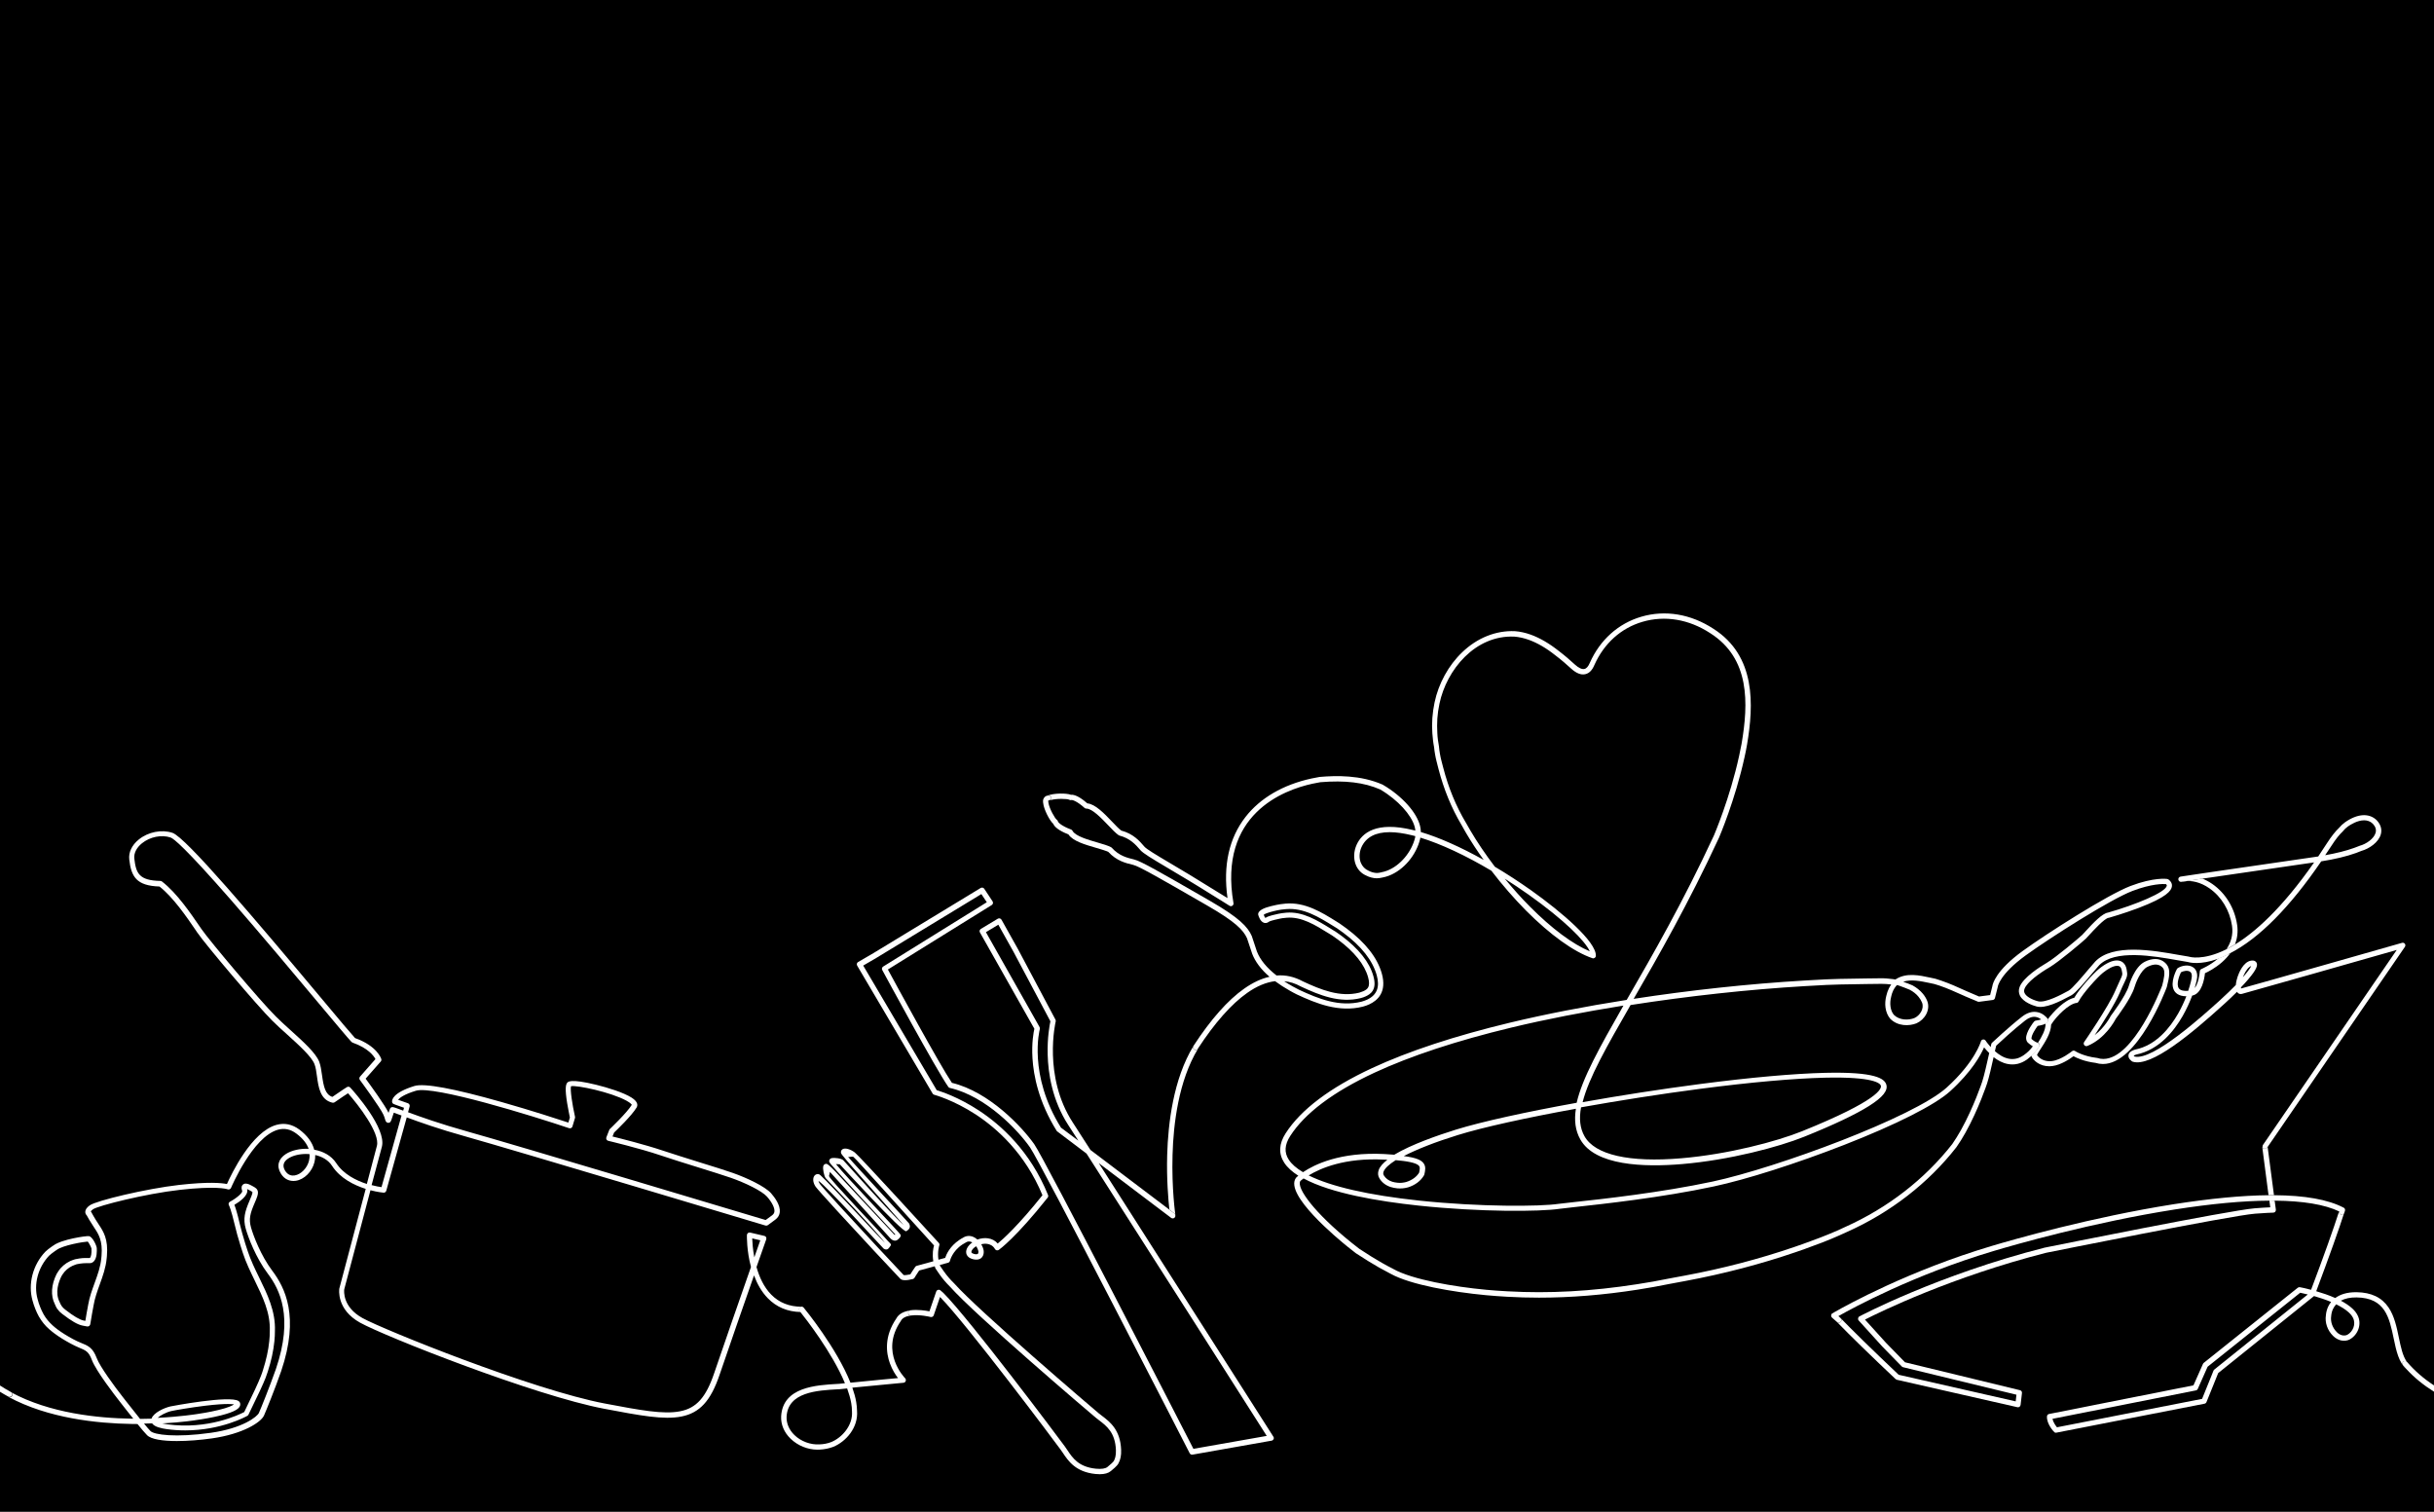 <?xml version="1.0" encoding="UTF-8" standalone="no"?><svg xmlns="http://www.w3.org/2000/svg" xmlns:xlink="http://www.w3.org/1999/xlink" fill="#000000" height="2000" viewBox="0 0 3220 2000" width="3220"><g><path d="M0 0H3220V2000H0z" fill="#000000"/></g><g><g fill="#ffffff"><path d="M2696.9,1385.3c-0.1,0.1-0.2,0.2-0.4,0.3C2696.6,1385.5,2696.7,1385.4,2696.9,1385.3z"/><path d="M2697.4,1384.8c-0.1,0.1-0.3,0.3-0.4,0.4C2697.1,1385.1,2697.3,1384.9,2697.4,1384.8z"/><path d="M2696.4,1385.6c-0.3,0.2-0.7,0.3-1.1,0.4C2695.7,1385.9,2696.1,1385.8,2696.4,1385.6z"/><path d="M2709.1,1350.8c-0.2,0.7-0.6,1.8-2.9,3c0,0.2-0.1,0.4-0.1,0.6c0.2,8-5.1,17.3-9.9,24.9c1.2,0.6,2,1.9,1.9,3.2 c0,0.7-0.3,1.4-0.7,1.9l-0.1,0.1c-2.6,4.3-6.1,8.4-10,12c0.1,0.6,0.3,1.2,0.6,1.8c2.5,4.6,10.2,12.3,23.2,12.3 c1.3,0,2.7-0.1,4-0.3c11.4-1.4,23.4-9.6,28-13c4.2,2.3,14.3,7,29.1,8.8c3.2,1,6.5,1.5,9.8,1.5c45.9,0,83-97.6,84.5-101.7 c0-0.1,0.1-0.2,0.1-0.4c3.2-12.5,5.2-22.7-0.1-29.4c-3.8-4.8-9.1-7.4-15.3-7.4c-4.3,0-9,1.2-13.9,3.7c-13.7,6.8-20.7,30.8-21,31.8 c-4.1,13.5-23.4,39.1-23.6,39.3c-0.1,0.2-0.3,0.4-0.4,0.6c-0.1,0.2-7.3,14.7-21.2,25.4c10.3-15.5,26.9-41.3,33.2-56.2 c2.6-6.2,4.6-10.5,6.1-13.5c3.9-8.2,4.5-9.7,2.9-17.7c-1.4-7.3-6.1-11.5-12.9-11.5c-6.4,0-14.4,3.8-23.3,10.9 c-7.4,6-25.8,25.8-33,38.5c-12.5,2.7-27.6,18.3-35.2,28.7C2709.4,1349.5,2709.3,1350.2,2709.1,1350.8z M2747.1,1326.8 c1.2-0.1,2.2-0.8,2.7-1.9c5.9-11.3,24.9-32,32.1-37.9c7.3-5.9,14.2-9.3,18.9-9.3c2.3,0,5,0.7,6.1,5.9c1.2,5.9,1.2,5.9-2.4,13.4 c-1.5,3.1-3.5,7.5-6.2,13.8c-9,21.1-40.8,67.3-41.1,67.7c-0.9,1.3-0.8,3,0.2,4.2s2.6,1.6,4.1,1c23.5-9.7,35.9-32.8,37.5-35.9 c2.2-3,20.3-27.2,24.6-41.3c1.7-6.1,8.3-23,17.4-27.5c9-4.5,16.1-3.9,20.6,1.8c3.5,4.5,0.8,15.2-1.2,23.1 c-1.8,4.6-37.6,97-77.9,97c-2.7,0-5.3-0.4-7.9-1.3c-0.2-0.1-0.4-0.1-0.7-0.1c-18-2.1-28.5-8.9-28.6-9c-1.3-0.9-3-0.8-4.2,0.2 c-0.1,0.1-14.2,11.5-26.4,13c-1.1,0.1-2.2,0.2-3.2,0.2c-9.4,0-14.9-5.4-16.7-8.1c0.5-1.6,3-5.5,5.1-8.6 c5.6-8.7,13.3-20.4,13.6-31.7C2720.3,1344.4,2737,1327.9,2747.1,1326.8z"/><path d="M2992.8,1516.1c0-0.1,0-0.2,0-0.3C2992.8,1515.9,2992.8,1516,2992.8,1516.1z"/><path d="M2992.9,1515.5c0-0.1,0.1-0.2,0.1-0.3C2993,1515.2,2992.9,1515.4,2992.9,1515.5z"/><path d="M2424,1737.4c0.1-0.1-1.7,2.8-1.7,2.7C2422.5,1739,2423.1,1738,2424,1737.4z"/><path d="M2993.1,1514.8c0.1-0.1,0.1-0.2,0.2-0.3C2993.2,1514.6,2993.2,1514.7,2993.1,1514.8z"/><path d="M3002.2,1588.2l1.2,9c-4.9,0.2-13.6,0.7-20.7,1.3c-33.9,2.8-267.2,49.9-277.1,51.9c-0.1,0-0.1,0-0.2,0 c-141,35.8-244.5,90.5-245.5,91.1c-1,0.5-1.6,1.4-1.8,2.5c-0.2,1.1,0.1,2.2,0.9,3l31,34.2c0,0,0.1,0.1,0.1,0.1l25.8,26.4 c0.5,0.5,1,0.8,1.7,1l150,36.4l-1,8.8l-154.8-35.2c-35.2-33.3-61.9-59.4-79.5-77.7c-0.1,0.1-0.2,0.1-0.3,0.2l2.9,2.6 c1.5,1.3,1.6,3.5,0.3,4.9c-0.7,0.8-1.7,1.2-2.6,1.2c-0.8,0-1.6-0.3-2.3-0.9l-0.1-0.1c17.8,18.3,43.8,43.7,77.5,75.5 c0.5,0.4,1,0.7,1.6,0.9l159.5,36.3c0.3,0.1,0.5,0.1,0.8,0.1c0.7,0,1.4-0.2,2-0.6c0.8-0.6,1.3-1.5,1.5-2.5l1.8-15.7 c0.2-1.8-0.9-3.4-2.7-3.8l-152-36.9l-25.1-25.7l-27.9-30.8c20.2-10.3,115.2-56.7,239.8-88.4c5.6-1.1,242.9-49,276.2-51.7 c10.4-0.9,24.1-1.4,24.3-1.4c1,0,1.9-0.5,2.5-1.2c0.6-0.8,0.9-1.7,0.8-2.7l-1.6-11.9C3006.9,1588.2,3004.5,1588.2,3002.2,1588.2z"/><path d="M3008.3,1581.1l-8.4-63.9l-0.8,1.1c-0.7,1-1.8,1.5-2.9,1.5c-0.7,0-1.4-0.2-2-0.6c-0.9-0.6-1.4-1.6-1.5-2.7 c0,0.1,0,0.1,0,0.2l8.4,64.4C3003.6,1581.1,3006,1581.1,3008.3,1581.1z"/><path d="M2959.6,1223.8c-3.2-22.3-15.2-42.1-32.9-54.4c-4.2-2.9-8.7-5.3-13.1-7.1c-10,1.5-18.9,2.8-26.6,4 c0.5,0.1,1,0.1,1.5,0c10.4-2.3,22.9,0.9,34.3,8.8c16.1,11.2,27,29.3,30,49.6c1.8,12.3-1.7,22.6-7.3,30.9c3.5-1.8,7.3-3.8,11.3-6.3 C2959.8,1241.3,2960.9,1232.7,2959.6,1223.8z"/><path d="M2994.3,1519.2c0.6,0.4,1.3,0.6,2,0.6c1.1,0,2.2-0.5,2.9-1.5l0.8-1.1l181.5-264.6c0.8-1.2,0.8-2.8,0-4 c-0.9-1.2-2.4-1.7-3.8-1.3c-2,0.6-196.3,56-212.9,60.4c-0.1-0.4-0.1-0.9-0.2-1.5c3.4-3.6,6.5-6.9,9.2-10.1 c12.6-14.6,12.9-19.4,11.5-22.4c-0.7-1.4-2.6-3.7-7.6-2.8c-10.3,1.9-16,16.7-17.5,21.2c-0.7,2-2,6.5-2.4,11 c-5.7,5.9-12.7,12.6-20.9,20.1c-22.1,20-88.9,80.5-113.1,74.5c-0.4-0.3-0.9-0.8-1.1-1.1c0.4-0.3,1.3-0.9,3.3-1.5 c30.2-6.1,50.1-31.1,61.5-51c5.3-9.3,9.5-18.7,12.6-27c13-2.4,16.2-22.5,16.9-29.6c4-1.8,13.5-6.6,22.6-14.6 c4.3-3.8,7.9-7.8,10.9-11.9c-1.1,0.5-2.1,1.1-3.2,1.6c-4.6,2.2-8.9,4-12.9,5.4c-10.6,9.2-21.8,13.8-22,13.9 c-1.3,0.5-2.1,1.7-2.2,3c-0.3,4.8-2.1,16.6-6.8,22.3c2-6.7,3.1-12,3.3-14.7c0.5-8.2-3.6-11.9-6.1-13.3c-5.9-3.4-14.3-1.8-19.5,1.5 c-0.1,0.1-0.3,0.2-0.4,0.3c-0.3,0.2-0.7,0.7-1,1.3l0,0c0,0.1-0.1,0.2-0.1,0.3c-1.7,2.9-3.5,8.6-3.6,8.7 c-2.2,7.1-2.4,13.1-0.5,17.6c1.8,4.4,6.2,9,16.9,9.1c-2.8,7.1-6.4,15-10.9,22.9c-10.7,18.7-29.2,42.1-56.9,47.6 c-0.1,0-0.2,0-0.3,0.1c-1.9,0.6-7.8,2.4-8.5,7.3c-0.6,4.6,4,7.7,4.9,8.3c0.3,0.2,0.6,0.3,0.9,0.4c24.3,7.3,77.1-36.7,120.3-75.9 c6.2-5.6,12.1-11.2,17.5-16.6c0.2,0.4,0.5,0.8,0.8,1.1c1.5,1.6,3.6,2.2,5.8,1.6c8-2,164-46.5,204.7-58.1l-176.8,257.7 c0,0.1-0.1,0.1-0.1,0.2c-0.1,0.1-0.1,0.2-0.2,0.3c0,0.1-0.1,0.2-0.1,0.3c0,0.1-0.1,0.2-0.1,0.3c0,0.1,0,0.2-0.1,0.3 c0,0.1,0,0.2,0,0.3c0,0.1,0,0.2,0,0.4C2992.9,1517.5,2993.4,1518.5,2994.3,1519.2z M2968.3,1290.1c2.9-6.5,6.6-11.1,9.9-12.1 c-1.3,2.8-4.9,7.9-11,14.8C2967.6,1292,2967.9,1291.1,2968.3,1290.1z M2882.4,1307.4c-3.8-5.4,0.9-17.1,2.8-21.1 c3.4-1.9,8.6-2.8,11.7-1c0.7,0.4,3,1.7,2.7,6.8c-0.2,2.8-1.7,9.7-4.8,18.7C2889.8,1311.2,2884.6,1310.6,2882.4,1307.4z"/><path d="M1387.2,1062.6c0.1-0.7,0.1-1.4-0.2-2c0,0.2,0,0.4,0,0.6C1387,1061.6,1387.1,1062.1,1387.2,1062.6z"/><path d="M1380.7,1056.5c0.1-0.2,0.1-0.3,0.2-0.4c-1.3,1.8-1.6,3.9-0.9,6c0-0.2,0-0.4,0-0.5 C1379.9,1059.6,1380.1,1057.9,1380.7,1056.5z"/><path d="M1387.1,1059.4C1387.1,1059.4,1387.1,1059.4,1387.1,1059.4c0,0.1-0.1,0.2-0.1,0.4c0.2-0.1,0.4-0.2,0.7-0.4 c-0.2,0-0.3,0-0.5,0C1387.2,1059.4,1387.1,1059.4,1387.1,1059.4z"/><path d="M2950.2,1261.1c38.5-19.8,79-60.7,120.6-121.6c17.9-2.8,33.4-6.5,46.2-11.1c2.4-0.9,4.7-1.8,6.9-2.7 c10.5-2.9,22.7-11.3,25.7-21.8c1.3-4.6,1.4-11.5-5.3-18.7c0,0-0.1-0.1-0.1-0.1c-10-9.8-25.6-8.8-42,2.8c-3,2.2-5.6,4.6-7.7,7.2 c-2.5,2.3-5,5.2-7.6,8.4c-2.7,3.4-5.6,7.5-8.5,12c-3.9,6.1-7.8,12-11.6,17.6c-0.1,0-0.2,0-0.3,0c-33.1,4.9-63.4,9.2-90,13.1 c-39.3,5.7-70.3,10.2-91.8,13.5c-1.9,0.3-3.2,2.1-2.9,4c0.3,1.9,2.1,3.2,4,2.9c0.4-0.1,0.9-0.1,1.3-0.2c7.7-1.2,16.6-2.5,26.6-4 c17.8-2.6,39.2-5.7,63.8-9.3c25-3.6,53.1-7.7,83.9-12.2c-43,61.7-78.9,92.9-104.7,108.6c-4,2.4-7.8,4.5-11.3,6.3 c-0.1,0.1-0.2,0.1-0.4,0.2c-31,15.4-48.8,9.7-48.9,9.7c-0.2-0.1-0.4-0.1-0.7-0.2c-3.7-0.5-8.3-1.3-13.6-2.3 c-32.5-5.8-86.8-15.4-110,8.9c-1.8,1.9-5,5.7-9,10.4c-8,9.5-21.5,25.5-25.9,27.9l-1.3,0.7c-7.3,4-29.6,16.2-39.5,13.5 c-8.7-2.3-15.5-6.4-17.6-10.6c-1-1.9-1-3.8-0.2-5.9c3.3-8.7,19.3-20.4,33.2-28.5c12.3-7.2,44.1-34.1,47.9-37.8 c0.9-0.9,2.3-2.4,4.3-4.6c5.1-5.6,20.5-22.5,25.9-23c0.2,0,0.4-0.1,0.6-0.1c0.2-0.1,19.8-5.6,39.4-13.1 c37.1-14.1,42.6-22.7,43.6-27.9c0.5-2.6,0-6.3-4.6-9.7c-0.5-0.3-1-0.5-1.5-0.6c-0.7-0.1-17.6-2.5-48.6,9.3 c-30.8,11.8-111.1,63.1-142.8,86.1c-35.4,25.7-39.5,43.4-39.9,46.2l-3,12l-14.7,1.9c-1.2-0.5-3.6-1.6-7-3 c-2.9-1.3-5.9-2.6-9.1-3.9l-1.6-0.7c-10.5-4.8-21.4-9.7-32.6-13.5c-2.5-0.8-4.9-1.6-7.1-2.3c-0.1,0-0.2-0.1-0.3-0.1 c-2.1-0.4-4.3-0.9-6.5-1.4c-14.7-3.2-31.5-6.8-45.3,1.7c-0.1,0.1-0.2,0.1-0.3,0.2c-0.2,0.2-0.5,0.4-0.7,0.5 c-1.1-0.2-2.2-0.4-3.4-0.5c-2.8-0.4-5.7-0.7-8.6-0.9c-3-0.2-6.1-0.3-9.3-0.2c-5.6,0.1-11.2,0.2-16.8,0.2 c-23.7,0.3-48.3,0.6-72.1,2.2c-3.6,0.2-7.2,0.4-10.8,0.6c-73.1,4.3-151.1,12.8-225.4,24.2c32.4-56.1,72.3-125.6,112.9-213.2 c0.2-0.5,21.4-49.6,33.9-107c1.2-5.4,2.3-10.8,3.2-16.1c8.9-52.5,11.9-117.4-44.5-153.3c-30-19.6-63.9-25.2-95.5-15.9 c-30.3,8.9-54.5,30.6-68,61c-2,4.8-4.4,7.5-7.2,8.1c-3.2,0.7-7.5-1.3-12.5-5.8c-5.9-5.4-13-11.7-21.2-17.9 c-12.6-10-25.1-17.3-37.2-21.7c-7-2.5-14.1-4.1-20.9-4.6c0,0-0.1,0-0.1,0c-24.9-1.1-49.7,8.7-69.6,27.8 c-18.2,17.3-31.5,41.6-36.7,66.6c-1.4,6.7-2.4,13.6-2.9,20.5c-0.5,6.7-0.5,13.5,0,20.3c0.2,3,0.5,6.2,0.9,9.4 c0.3,2.8,0.8,5.7,1.4,9c0.3,3,0.7,6.2,1.3,9.4c0.5,3,1.2,6.2,2,9.4c0.8,3.2,1.6,6.5,2.5,9.8c7,26.9,17.2,51.9,30.5,74.2 c1.9,3.4,3.8,6.8,5.7,10.1c7,11.9,14.9,24,23.6,36.1c-30.1-16.8-58.9-29.7-83.2-36.9c0-0.4,0-0.9,0-1.3 c-0.5-16.6-16.4-38.2-40.6-55.1c-3.2-2.2-6.4-4.3-9.6-6.1c-0.1-0.1-0.2-0.1-0.3-0.2c-29.4-12.9-61.4-12-82.9-10.2 c-0.1,0-0.2,0-0.3,0c-3.7,0.6-7.4,1.3-10.9,2.1c-37.6,8.2-67.8,25.8-87.3,50.9c-21.8,28-29.8,64.1-23.8,107.3 c-1.6-1-2.9-1.8-4.4-2.7c-2.4-1.5-5.5-3.3-11.7-7.2c-24.6-15.4-44.9-27.5-59.8-36.3c-18.8-11.1-31.1-18.5-34.1-21.9l-0.4-0.5 c-6-7-14.3-16.5-30.1-20.7c-3.2-2.3-7.6-7-12.3-11.9c-10.4-10.9-22.1-23.1-32.6-24.1c-5.7-5-15.1-12.1-21.8-11.4 c-6.2-2.3-22.7-2.2-30.7,1.1c0.2,0,0.4-0.1,0.7-0.1c0.3,0,0.5,0,0.8,0c1.9,0.1,3.5,1.7,3.4,3.6c0,1.1-0.5,2-1.3,2.6 c7.6-2.5,22.4-1.9,24.7-0.7c0.9,0.6,2,0.8,3,0.5c1.4-0.4,7.7,1.6,17.5,10.4c0.6,0.6,1.5,0.9,2.3,0.9c0,0,0.1,0,0.1,0 c7.8,0,19.9,12.7,28.8,22c5.4,5.7,10.1,10.6,13.9,13.2c0.3,0.2,0.7,0.4,1.1,0.5c14.1,3.7,21.4,12,27.2,18.7l0.4,0.5 c3.7,4.3,15.1,11.1,35.8,23.4c14.8,8.8,35.1,20.8,59.6,36.2c6.2,3.9,9.3,5.8,11.8,7.3c3,1.8,5,3,10.7,6.7c1.2,0.8,2.7,0.8,3.8,0 c1.2-0.8,1.8-2.1,1.5-3.5c-20.3-117.6,66.3-149.6,104.5-157.9c3.4-0.7,6.9-1.4,10.4-2c32.8-2.7,58,0.3,79.2,9.6 c2.9,1.7,5.9,3.6,8.9,5.7c21.6,15.1,36.6,34.5,37.6,48.7c-1-0.3-2-0.5-3-0.7c-48.9-12-67.7,4-74.7,19.5 c-3.8,8.4-4.3,18.1-1.2,26.1c2.6,6.7,7.4,11.8,13.9,14.6c4.4,2.3,9.2,3.5,13.8,3.6c0.1,0,0.1,0,0.2,0c2.4,0,4.7-0.4,7-0.9 c3-0.5,6-1.4,9-2.5c19.6-7.5,36.2-27.2,41.4-48.9c0-0.1,0-0.2,0-0.2c0.1-0.4,0.1-0.9,0.2-1.3c27.2,8.3,60,23.6,94,43.8 c14.2,18.6,29.9,36.6,45.8,52.7c32.1,32.2,63.2,54.6,87.8,63c1,0.4,2.2,0.2,3.1-0.4c0.9-0.6,1.5-1.6,1.5-2.7 c0.9-18.5-45.5-58.2-85.5-86.6c-16-11.3-32.1-21.8-48.1-31.3c-12.2-16.1-23.4-32.5-32.7-48.4c-1.9-3.3-3.8-6.6-5.7-10 c0,0,0-0.1-0.1-0.1c-12.9-21.7-23-46.1-29.8-72.5c-0.9-3.2-1.8-6.5-2.5-9.6c-0.8-3.1-1.4-6.1-1.9-9c-0.5-3.1-1-6.1-1.2-9 c0-0.1,0-0.2,0-0.3c-0.6-3.3-1-6.1-1.4-8.8c-0.4-3-0.7-6-0.8-8.9c-0.4-6.5-0.4-13,0-19.4c0.5-6.6,1.4-13.1,2.8-19.6 c9.3-44.8,47.2-91.1,99.1-88.8c6.2,0.5,12.6,1.9,19,4.2c11.4,4.1,23.3,11,35.3,20.6c8,6,15,12.2,20.8,17.5 c6.8,6.2,13.1,8.7,18.7,7.4c5.1-1.1,9.2-5.2,12.1-12.2c12.7-28.5,35.2-48.8,63.6-57.1c29.6-8.7,61.5-3.4,89.7,15.1 c52.7,33.5,50.5,92.7,41.4,146.2c-1,5.2-2,10.5-3.2,15.8c-12.3,56.7-33.3,105.2-33.4,105.6c-41.1,88.7-81.6,158.9-114.2,215.4 c-0.4,0.7-0.8,1.4-1.2,2.1c-54.7,8.6-107.3,18.8-154.4,30.1c-72.8,17.5-134.2,37.7-182.4,60.1c-55.7,25.9-94.2,54.9-114.4,86.3 c-8.9,13.9-9.6,26.9-1.9,38.8c4.1,6.4,10.6,12.1,18.7,17.3c-1.8,1.4-2.7,2.4-2.9,2.6c-0.1,0.1-0.3,0.3-0.4,0.5 c-15.2,21.9,54.9,79.9,69.1,91.3c3.4,2.7,6.9,5.5,10.4,8.2c0.1,0.1,0.1,0.1,0.2,0.1c12,7.8,21.3,13.6,30.3,18.7 c5.5,3.1,10.5,5.8,15.4,8.3c26.3,14.6,82.2,24.2,125.8,28.3c9.7,0.9,19.2,1.6,28.4,2.1c13.9,0.8,27.9,1.2,42.1,1.2 c42,0,85.1-3.5,130.6-10.6c6.9-1.1,14.1-2.3,21.4-3.6c6.4-1.3,13.2-2.6,20.9-4c4.8-0.9,9.6-1.8,14.5-2.7l6.5-1.2 c50.3-9.4,99.3-22.2,145.7-38.1c8-2.7,16-5.6,23.6-8.5c7.6-2.7,15.2-5.6,22.6-8.7c7.4-3.1,14.9-6.4,22-9.7 c57.2-25.6,107.1-64.3,144.2-111.7c0,0,0.1-0.1,0.1-0.1c4-5.7,8.1-12.2,12.1-19.4c17.5-31.4,28.5-64.8,28.6-65.2 c2.4-7.3,6-22.8,8.6-34.7c5.3,4.2,11.7,7.8,18.8,9.1c8.8,1.7,17.3-0.3,25.3-5.9c2-1.5,4-3.1,5.9-4.8c3.9-3.6,7.4-7.7,10-12 l0.1-0.1c0.4-0.5,0.6-1.2,0.7-1.9c0.1-1.4-0.8-2.6-1.9-3.2c-0.2-0.1-0.5-0.2-0.8-0.3c-0.8-0.2-3.8-1.2-7.8-4.8 c-0.2-0.2-0.2-0.6-0.2-0.8c-0.2-4.4,5.7-13.4,8.2-16.6c5.5-0.9,8.7-2,10.6-3c2.3-1.2,2.7-2.3,2.9-3c0.2-0.7,0.3-1.4,0.2-2 c-0.1-0.8-0.5-1.5-1-2.1c-0.9-1.1-5.9-7.2-14.2-8.3c-6.3-0.9-12.8,1.2-19.2,6.2c-17.4,13.5-39.4,34.3-39.7,34.5 c-0.5,0.5-0.9,1.1-1,1.8c0,0.1-0.3,1.5-0.8,3.9c-4.1-4.6-6.6-8.3-6.6-8.4c-0.7-1.2-2.1-1.8-3.5-1.6c-1.4,0.2-2.5,1.2-2.8,2.5 c-0.1,0.3-7.7,27.1-45.3,61.1c-43.2,39.1-224.6,106.1-309.5,124.3c-68.8,14.7-146.3,23.2-183.6,27.2c-9.8,1.1-16.9,1.8-20.2,2.3 c-24.5,3.7-104.3,4.2-184.5-4.3c-66.8-7.1-116.8-18.6-146.2-33.3c15.5-9.5,47.8-23.6,100-20.9c1.3,0.1,2.7,0.1,4.1,0.2 c-5.7,4.4-9.8,8.9-11.4,13.4c-1.5,4-1.2,7.9,1,11.4c3.2,5.2,8.2,9.1,14.6,11.2c2.8,0.9,5.9,1.5,9,1.8c2.3,0.2,4.7,0.2,7,0 c2.2-0.2,4.5-0.6,6.7-1.2c0,0,0.1,0,0.1,0c9.6-2.9,17.3-8.7,21.5-16.1c0.2-0.3,0.3-0.6,0.4-1l0.1-0.4c1.1-5,2.2-10.1-1.2-14.6 c-3-4-9.3-7.2-26.1-9.4c17.2-8.9,41.7-18.6,71.5-27.8c33.2-10.3,90.6-22.9,156.2-34.8c-2.4,15.4-0.8,28.7,5.8,40.5 c19.5,34.9,84,37,134.7,32.7c62.6-5.3,127.6-22.5,161.6-36.2c39-15.7,67.8-29.4,85.6-40.6c18.4-11.6,25.7-20.7,22.8-28.8 c-2.6-7.2-13.7-16.7-80.8-15.1c-41.4,1-98.7,6.1-165.5,14.8c-51.4,6.7-105.4,15.1-155.3,24c8-31.8,31.6-73.2,63.4-128.5 c75.8-11.8,155.6-20.6,230.3-25c3.7-0.2,7.3-0.4,10.9-0.6c23.6-1.6,48.1-1.9,71.7-2.2c5.6-0.1,11.2-0.1,16.8-0.2 c3,0,5.9,0,8.7,0.2c2.2,0.1,4.4,0.3,6.5,0.6c-1.2,1.6-2.2,3.3-3.1,5.1c-1.5,3-2.6,6.3-3.4,9.7c-1.4,5.3-1.8,10.8-1.1,15.9 c0.8,5.7,3,10.8,6.2,14.6c0.1,0.1,0.1,0.1,0.2,0.2c9.7,9.7,24.5,9.9,34.8,5.8c0,0,0.1,0,0.1-0.1c10.5-4.7,18.6-17.6,13.8-29.6 c-1.4-3.4-3.3-6.5-5.7-9.4c-1.8-2.2-4-4.3-6.4-6.2c-2.2-1.8-4.7-3.4-7.4-4.9c-0.1,0-0.2-0.1-0.3-0.1c-3.8-1.7-8-3.2-11.9-4.6 c10.6-3.6,23.3-0.8,34.8,1.6c2.2,0.5,4.4,0.9,6.5,1.4c2.1,0.6,4.4,1.3,6.7,2.1c10.9,3.7,21.6,8.6,31.9,13.2l1.6,0.7 c0,0,0.1,0,0.1,0.1c3.2,1.3,6.1,2.5,9,3.8c0,0,0.1,0,0.1,0c4.8,2,7.8,3.3,7.8,3.3c0.6,0.3,1.2,0.4,1.9,0.3l18.1-2.4 c1.4-0.2,2.6-1.2,2.9-2.6l3.6-14.4c0-0.2,0.1-0.3,0.1-0.5c0-0.2,2.3-16.4,37.1-41.6c32.2-23.3,112-74.1,141.2-85.2 c25.2-9.6,40.5-9.3,44.2-9c1.3,1.2,1.2,1.9,1.1,2.2c-1.6,8.8-41.5,25.2-77.8,35.5c-7.5,1.1-19,13-30.1,25.2 c-1.7,1.9-3.2,3.5-4,4.3c-4.5,4.3-35.5,30.3-46.6,36.8c-9.3,5.4-31.3,19.4-36.2,32.1c-1.5,3.9-1.3,8,0.5,11.6 c4.4,8.6,16.9,12.8,22,14.2c11.2,3,29.8-6,44.7-14.1l1.3-0.7c5.2-2.8,15.7-15,27.9-29.5c3.8-4.5,7.1-8.4,8.7-10.1 c20.7-21.6,72.7-12.3,103.8-6.8c5.2,0.9,9.8,1.7,13.5,2.3c2.5,0.8,16.6,4.3,40.1-4.2c4-1.4,8.3-3.2,12.9-5.4 C2948.1,1262.1,2949.1,1261.6,2950.2,1261.1z M3084.2,1119.1c2.8-4.4,5.5-8.2,8.1-11.5c2.4-3,4.8-5.7,7.1-7.8 c0.1-0.1,0.2-0.2,0.3-0.4c1.7-2.2,3.9-4.2,6.5-6.1c3.4-2.4,12.5-8.1,21.3-8.1c4.1,0,8.2,1.2,11.6,4.6c3.6,3.9,4.8,7.8,3.6,12 c-2.2,7.8-12.4,14.8-21,17.1c-0.2,0-0.3,0.1-0.5,0.2c-2.1,0.9-4.4,1.8-6.8,2.6c-10.8,3.9-23.7,7.1-38.4,9.7 C3078.8,1127.4,3081.5,1123.3,3084.2,1119.1z M1872.1,1108c-4.6,19.2-19.8,37.2-37,43.8c-2.6,1-5.2,1.7-7.8,2.2 c-0.1,0-0.2,0-0.3,0.1c-1.8,0.5-3.6,0.7-5.5,0.8c-3.6-0.1-7.3-1.1-10.8-2.9c-0.1,0-0.1-0.1-0.2-0.1c-4.8-2.1-8.3-5.8-10.3-10.7 c-2.4-6.2-2-14,1-20.6c6-13.1,18.5-19.7,37.3-19.7c8.5,0,18.3,1.4,29.4,4.1c1.5,0.4,2.9,0.7,4.4,1.1 C1872.3,1106.7,1872.2,1107.3,1872.1,1108z M2022,1183.4c47.4,33.6,74.9,61.3,81.2,75.1c-22.6-9.4-50.4-30.1-79.1-59 c-11.5-11.5-22.7-24.1-33.4-37.1C2001,1169,2011.5,1176,2022,1183.4z M2695.3,1386c0.4-0.1,0.8-0.2,1.1-0.4 C2696.1,1385.8,2695.7,1385.9,2695.3,1386z M2696.5,1385.5c0.1-0.1,0.3-0.2,0.4-0.3C2696.7,1385.4,2696.6,1385.5,2696.5,1385.5z M2697.4,1384.8c-0.1,0.1-0.3,0.3-0.4,0.4C2697.1,1385.1,2697.3,1384.9,2697.4,1384.8z M2640.8,1383.4 c4.1-3.8,23.1-21.5,38.3-33.3c4.8-3.8,9.5-5.4,13.8-4.8c3.2,0.4,5.7,2,7.4,3.4c-1.9,0.6-4.6,1.1-7.1,1.5c-0.7,0.1-1.4,0.5-2,1 c-1.1,1.1-11.1,14-10.8,22.4c0.1,3,1.4,4.9,2.5,5.9c2.4,2.2,4.6,3.7,6.4,4.7c-3.2,4.4-7.3,8.4-11.9,11.6c-6.3,4.5-13,6.1-19.9,4.8 c-7-1.3-13.3-5.5-18.4-10C2640,1387.3,2640.5,1384.7,2640.8,1383.4z M1876.6,1594.9c81.8,8.7,160.8,8.1,186.3,4.3 c3.2-0.5,10.2-1.2,19.9-2.3c37.4-4.1,115.2-12.5,184.3-27.3c43.6-9.3,109.6-30.4,172.4-54.9c69.2-27,120.3-52.9,140.3-71 c28.7-26,40.5-47.8,45-58.1c1.8,2.2,4,4.8,6.8,7.5c-2.7,12.1-6.7,30-9.3,37.8c-0.1,0.3-10.9,33.1-28,63.9 c-3.9,6.9-7.8,13.2-11.6,18.7c-36.4,46.5-85.3,84.4-141.5,109.6c-7.1,3.4-14.4,6.6-21.8,9.6c-7.3,3-14.8,5.9-22.3,8.6 c-7.7,2.9-15.6,5.7-23.5,8.4c-46.1,15.8-94.7,28.5-144.7,37.8l-6.5,1.2c-4.8,0.9-9.7,1.8-14.5,2.7c-7.7,1.5-14.5,2.8-20.9,4 c-7.2,1.3-14.4,2.5-21.2,3.5c-60.4,9.4-116.4,12.5-171.3,9.4c-9.1-0.5-18.5-1.1-28.1-2c-42.9-4-97.8-13.4-123.1-27.5 c0,0-0.1-0.1-0.1-0.1c-4.8-2.4-9.8-5.1-15.1-8.1c-8.8-5-18-10.7-29.8-18.5c-3.4-2.6-6.9-5.3-10.2-8 c-49.5-39.8-73.2-72.5-67.9-81.6c0.5-0.5,1.9-1.8,4.3-3.5C1761.1,1578.8,1824,1589.3,1876.6,1594.9z M1877.4,1542.5 c1.4,1.8,0.9,4.4,0,8.8c-3.4,5.7-9.5,10-17.1,12.4c-1.8,0.5-3.7,0.8-5.5,1c-1.9,0.2-3.8,0.2-5.7,0c-2.6-0.2-5.1-0.7-7.4-1.4 c-4.9-1.6-8.5-4.4-10.9-8.2c-1-1.6-1.1-3.3-0.4-5.2c1.7-4.4,7.2-9.5,16-15.1C1860.4,1536,1874,1538.1,1877.4,1542.5z M2249.5,1440.4c66.6-8.7,123.5-13.7,164.7-14.7c64.7-1.5,73,7.6,74,10.4c1.3,3.8-2.2,19.3-104.4,60.5 c-33.5,13.5-97.7,30.5-159.6,35.7c-68.7,5.9-114.2-4.5-128-29.1c-6.1-10.8-7.3-23.5-4.6-38.3 C2142.2,1455.9,2197.2,1447.2,2249.5,1440.4z M2085.8,1458.9c-67,12.1-125.8,25-159.7,35.5c-23.7,7.4-59,19.6-81.6,33.2 c-4-0.3-8.3-0.6-13.2-0.9c-58.3-3-92.5,13.9-107.5,24c-8.8-5.2-15.1-10.7-18.9-16.6c-6.1-9.4-5.5-19.6,1.9-31.2 c19.4-30.2,56.9-58.4,111.5-83.8c47.8-22.2,108.8-42.3,181.1-59.7c45.3-10.9,95.8-20.7,148.3-29.1 C2116.4,1385.2,2093.2,1426.5,2085.8,1458.9z M2526.5,1309.4c2.3,1.2,4.4,2.6,6.3,4.1c2,1.6,3.8,3.3,5.3,5.2 c1.9,2.3,3.5,4.9,4.6,7.6c3.2,8-2.8,17.2-10.1,20.5c-7.9,3.1-19.7,3.1-27.1-4.2c-2.4-2.8-3.9-6.6-4.5-10.9 c-0.6-4.3-0.3-8.8,0.9-13.2c0-0.1,0-0.1,0-0.2c0.6-2.9,1.6-5.6,2.8-8.2c1-1.9,2.1-3.7,3.3-5.2c0.5-0.6,1-1.1,1.5-1.7 c0.5,0.1,1,0.2,1.5,0.3c0.9,0.3,1.7,0.6,2.6,0.9C2517.9,1306,2522.5,1307.6,2526.5,1309.4z"/><path d="M1554.9,1608.2c0,0.1,0,0.2,0,0.3C1554.9,1608.4,1554.9,1608.3,1554.9,1608.2z"/><path d="M1554.8,1608.9c0,0.1-0.1,0.3-0.1,0.4C1554.7,1609.2,1554.8,1609,1554.8,1608.9z"/><path d="M1581.8,1389.1c-0.7,0-1.3-0.2-1.9-0.6c-1.6-1-2.1-3.2-1-4.8c0,0,0,0,0,0c-26.7,43.7-33.6,102.6-34.8,144.2 c-0.9,32.1,1.5,59.2,2.9,72.3l6.6,5c0.8,0.6,1.2,1.4,1.4,2.3c0,0,0,0,0,0c-0.1-0.3-5.1-35.1-3.8-79.5 c1.1-40.8,7.9-98.2,33.7-140.6c0,0,0,0,0,0.1C1584.1,1388.5,1583,1389.1,1581.8,1389.1z"/><path d="M1554.1,1610.3c-0.1,0.1-0.2,0.2-0.3,0.4C1553.9,1610.5,1554,1610.4,1554.1,1610.3z"/><path d="M1551.9,1611.5c0.1,0,0.1,0,0.2,0C1552,1611.5,1552,1611.5,1551.9,1611.5 C1551.9,1611.5,1551.9,1611.5,1551.9,1611.5z"/><path d="M1551.4,1611.5c0.1,0,0.3,0,0.4,0C1551.7,1611.5,1551.5,1611.5,1551.4,1611.5 C1551.4,1611.5,1551.4,1611.5,1551.4,1611.5z"/><path d="M1553.5,1610.8c-0.1,0.1-0.2,0.1-0.3,0.2C1553.3,1611,1553.4,1610.9,1553.5,1610.8z"/><path d="M1554.6,1609.5c-0.1,0.2-0.2,0.4-0.4,0.6C1554.4,1609.9,1554.5,1609.8,1554.6,1609.5z"/><path d="M1549.8,1611.1c-0.1-0.1-0.2-0.1-0.3-0.2C1549.6,1611,1549.7,1611.1,1549.8,1611.1z"/><path d="M1552.9,1611.2c-0.1,0-0.2,0.1-0.3,0.1C1552.7,1611.3,1552.8,1611.2,1552.9,1611.2z"/><path d="M1551,1611.5c-0.1,0-0.2,0-0.3-0.1C1550.8,1611.5,1550.9,1611.5,1551,1611.5z"/><path d="M1550.4,1611.4c-0.1,0-0.2-0.1-0.3-0.1C1550.2,1611.3,1550.3,1611.3,1550.4,1611.4z"/><path d="M1390.8,1056c0.1-1.9-1.5-3.5-3.4-3.6c-0.3,0-0.6,0-0.8,0c-0.2,0-0.4,0-0.7,0.1c-2.2,0.3-4,1.6-5,3.5 c-0.1,0.1-0.2,0.3-0.2,0.4c-0.6,1.4-0.8,3-0.7,5.1c0,0.2,0,0.4,0,0.5c0.8,8.7,8.4,23.3,13.3,27.8c2.6,6.5,14.1,11.7,20.2,14.1 c5.7,8.8,22,13.5,36.4,17.7c6.5,1.9,12.7,3.7,16.3,5.4c11.1,12,23.3,14.9,32.3,17l0.7,0.2c7.6,1.8,36.8,18.6,85.1,46.4l13.2,7.6 c36.8,21.2,47.3,32.2,52.2,43l6.7,20.1c0,0,0,0.1,0,0.1c4.1,10.8,11.8,21.1,23.1,30.8c-10.9,2.4-22,7.6-33.4,15.6 c-21.7,15.2-44.3,40.7-67.2,75.8c0,0,0,0,0,0c-1,1.6-0.6,3.7,1,4.8c0.6,0.4,1.3,0.6,1.9,0.6c1.1,0,2.3-0.6,2.9-1.6c0,0,0,0,0-0.1 c22.4-34.3,44.4-59.1,65.3-73.8c12.6-8.9,24.9-14,36.8-15.5c5.8,4.3,12.4,8.6,19.7,12.7c2.7,1.6,5.7,3.1,9,4.8 c25.7,12,55.7,24.2,87.5,16.2c3-0.8,5.8-1.8,8.4-3c11.3-5.2,23.4-16.4,16.7-40.6c-5.8-20.9-21.6-41.1-46.8-59.9 c-2.7-2-5.5-4-8.4-6c0,0-0.1-0.1-0.1-0.1c-1.6-1-3.3-2-4.9-3.1c-19.4-12.1-41.4-25.8-67.1-23.6c-2.1,0.2-4.4,0.4-6.9,0.8 c-1.9,0.3-3.7,0.6-5.1,0.9c-9.8,2.1-18.2,4.2-22.3,8.2c-0.8,0.8-1.4,1.6-1.8,2.6c-0.3,0.7-0.3,1.5-0.2,2.2 c0.6,2.1,2.7,9.1,7.7,10.7c1.3,0.4,3.9,0.8,6.8-1.6c0.4-0.3,3-1.5,13.8-3.8c0.2-0.1,1.5-0.3,3.7-0.7c2.2-0.3,4-0.5,5.7-0.6 c19.6-1.7,37.9,9.7,55.6,20.7l1.8,1.1c1,0.6,2,1.2,2.9,1.8c2.5,1.7,5,3.5,7.5,5.3c21.8,16.2,35.2,33,39.9,49.8 c1.7,6.1,1.7,10.7-0.1,13.7c-1.1,1.9-3.1,3.4-6.2,4.8c-1.6,0.7-3.4,1.3-5.3,1.9c-25.7,6.4-51-3.9-74.6-14.9 c-11.2-6.1-22.9-8.8-34.9-7.8c-13-10.1-21.8-20.9-26-31.8l-6.7-20.2c0-0.1-0.1-0.2-0.1-0.3c-5.4-12.1-16.5-24.1-55.2-46.4 l-13.2-7.6c-52.2-30-78.4-45.1-87-47.1l-0.7-0.2c-8.6-2.1-19.4-4.6-29.1-15.4c-0.3-0.3-0.6-0.5-0.9-0.7 c-4.1-2.2-10.6-4.1-18.2-6.3c-12.4-3.6-29.3-8.5-32.8-15.4c-0.4-0.8-1.1-1.4-1.9-1.7c-12.4-4.6-17.1-9.3-17.4-10.7 c-0.2-1-0.8-1.9-1.7-2.4c-2.2-1.5-9.6-14.3-10.9-22.2c-0.1-0.5-0.1-1-0.2-1.5c0-0.2,0-0.4,0-0.6c0-0.3,0-0.6,0-0.8 c0-0.1,0-0.3,0.1-0.4c0,0,0,0,0,0c0,0,0.1,0,0.1,0c0.2,0,0.3,0,0.5,0c0.7-0.1,1.3-0.3,1.8-0.7 C1390.3,1058,1390.8,1057.1,1390.8,1056z M1720.6,1304.9c0.1,0,0.1,0.1,0.2,0.1c24.8,11.6,51.4,22.4,79.4,15.4 c2.4-0.6,4.6-1.4,6.5-2.3c2.8-1.3,6.8-3.4,9.3-7.5c2.9-4.7,3.2-11,0.9-19.2c-5.1-18.4-19.4-36.4-42.5-53.6 c-2.6-1.9-5.2-3.8-7.8-5.5c-0.1,0-0.1-0.1-0.2-0.1c-1-0.6-2-1.2-3-1.8l-1.9-1.2c-18.7-11.6-38-23.6-59.8-21.8 c-1.8,0.1-3.8,0.3-6.2,0.7c-2.5,0.4-4,0.7-4.3,0.8c-13.3,2.8-15.5,4.4-16.4,5c-0.1,0.1-0.2,0.1-0.2,0.2c-0.2,0.2-0.3,0.3-0.4,0.3 c-0.7-0.4-1.7-2.2-2.4-4.2c3.4-2.7,12.7-4.7,18.4-6c0.9-0.2,2.4-0.5,4.6-0.8c2.4-0.3,4.5-0.6,6.5-0.7c23.4-2,43.4,10.5,62.8,22.5 c1.6,1,3.3,2,4.9,3c2.8,1.9,5.5,3.8,8.1,5.8c24,17.8,38.8,36.7,44.2,56.1c4.4,15.8,0.2,26.4-12.8,32.4c-2.2,1-4.7,1.9-7.2,2.6 c-29.6,7.4-57.1-3.8-82.7-15.7c-3.2-1.6-6-3.1-8.7-4.6c-3.9-2.2-7.6-4.4-11.1-6.7C1706.4,1298.7,1713.6,1301,1720.6,1304.9z"/><path d="M3101.5,1598.4c0.1,0.1,0.1,0.1,0.2,0.2C3101.6,1598.6,3101.5,1598.5,3101.5,1598.4z"/><path d="M3102.3,1600.8c0,0.1,0,0.2,0,0.2C3102.3,1601,3102.3,1600.9,3102.3,1600.8z"/><path d="M3102.1,1599.5c0,0.1,0.1,0.2,0.1,0.3C3102.2,1599.7,3102.1,1599.6,3102.1,1599.5z"/><path d="M3102.2,1600.2c0,0.1,0,0.2,0,0.3C3102.3,1600.4,3102.3,1600.3,3102.2,1600.2z"/><path d="M3101,1598c0.1,0.1,0.1,0.1,0.2,0.2C3101.1,1598.1,3101.1,1598,3101,1598z"/><path d="M3101.8,1599c0,0.1,0.1,0.2,0.1,0.2C3101.9,1599.1,3101.9,1599,3101.8,1599z"/><path d="M3100.5,1597.6c0.1,0,0.1,0.1,0.2,0.1C3100.6,1597.7,3100.5,1597.7,3100.5,1597.6z"/><path d="M3179.4,1801.4c1.4-1.2,3.4-1.1,4.6,0.1c-5.5-7.9-7.9-19.6-10.5-32c-2.9-14-5.9-28.4-13.6-39.8 c-9-13.3-22.8-19.9-42.2-20.2c-13.4-0.2-22.4,3.3-28.3,7.7c-8.4-3.8-17.4-6.7-25.2-9c17.6-47,30.4-82.8,37.9-106.5c0,0,0,0,0-0.1 c0,0,0,0.1,0,0.1l-0.9,2.7c-0.6,1.8-2.6,2.9-4.4,2.3c-1.8-0.6-2.8-2.5-2.3-4.3l0,0c-7.6,23.7-20,58.6-37.1,103.9 c-8.3-2.2-14.1-3.3-14.8-3.4c-1-0.2-2,0.1-2.8,0.7l-124.4,99.4c-0.4,0.4-0.8,0.8-1,1.3l-12.6,28.4l-191,37.9 c-1.6,0.3-2.7,1.6-2.8,3.2c-0.6,10.1,9.2,20.6,10.2,21.2c0.5,0.2,1,0.4,1.6,0.4c0.2,0,0.4,0,0.7-0.1l195.9-38.3 c1.2-0.2,2.1-1,2.6-2.1c0-0.1,3.8-9.4,13.5-33.4l2-5l126.8-101.9c0,0,0,0,0,0c7,2,15,4.6,22.6,7.8c-1.8,2.2-3,4.3-3.9,6.2 c-1.6,3.5-2.7,7.3-3,11.4c-1.5,9.7,2,19.9,9.5,27.3c6.3,6.3,15,8.2,22,4.7c0,0,0.1,0,0.1-0.1c11.3-6.3,16-20.5,10.5-31.5 c-1.5-3.2-3.9-6.4-7.2-9.4c-4.1-3.8-9.4-7.2-15.1-10.3c5.4-2.9,12.4-4.4,20.8-4.3c37.9,0.5,43.3,26.7,49.1,54.4 c3.4,16.2,6.6,31.6,16.9,40.5c-1.6-1.7-3.1-3.4-4.6-5.1C3177.8,1804.9,3177.9,1802.7,3179.4,1801.4z M2929.4,1811.8 c-0.5,0.4-0.8,0.9-1.1,1.4l-2.3,5.8c-7.3,18.2-11.3,27.9-12.8,31.6l-192,37.6c-2.1-2.6-5.1-7-5.9-11.2l189.7-37.6 c1.1-0.2,2.1-1,2.5-2l13-29.3l122.5-97.9c1.9,0.4,5.5,1.2,10,2.3L2929.4,1811.8z M3107.2,1736.2c2.6,2.4,4.5,4.8,5.7,7.3 c4.2,8.5-0.4,18.4-7.5,22.3c-4.3,2.1-9.7,0.8-13.9-3.4c-5.9-5.9-8.7-13.9-7.5-21.4c0-0.1,0-0.2,0-0.2c0.3-3.3,1.1-6.4,2.4-9.1 c1.1-2.3,2.5-4.4,4.2-6.2C3097,1728.7,3102.9,1732.2,3107.2,1736.2z"/><path d="M3096.9,1606.8c1.8,0.6,3.8-0.4,4.4-2.3l0.9-2.7c0,0,0-0.1,0-0.1c0.1-0.2,0.1-0.4,0.1-0.6c0-0.1,0-0.2,0-0.2 c0-0.1,0-0.3,0-0.4c0-0.1,0-0.2,0-0.3c0-0.1,0-0.2-0.1-0.4c0-0.1-0.1-0.2-0.1-0.3c0-0.1-0.1-0.2-0.1-0.3c0-0.1-0.1-0.2-0.1-0.2 c-0.1-0.1-0.1-0.2-0.2-0.3c-0.1-0.1-0.1-0.1-0.2-0.2c-0.1-0.1-0.2-0.2-0.3-0.3c-0.1-0.1-0.1-0.1-0.2-0.2c-0.1-0.1-0.2-0.2-0.3-0.2 c-0.1,0-0.1-0.1-0.2-0.1c0,0,0,0,0,0c-20.6-10.8-51.4-16.3-92.1-16.5c-2.3,0-4.7,0-7.1,0c-35,0.3-76.9,4.3-125.6,11.9 c-109.7,17.3-212.2,46.7-241,55.3c-109.6,32.7-191.7,78.3-207.7,87.4c-1.8,1-2.8,1.6-2.8,1.7c-1,0.6-1.6,1.6-1.7,2.7 c0,0.1,0,0.3,0,0.4c0,1,0.4,1.9,1.2,2.6l6.5,5.7l0.1,0.1c0.7,0.6,1.5,0.9,2.3,0.9c1,0,1.9-0.4,2.6-1.2c1.3-1.5,1.1-3.7-0.3-4.9 l-2.9-2.6c0.1-0.1,0.2-0.1,0.3-0.2c19.3-10.9,99-54.3,204.5-85.8c28.7-8.6,130.8-37.9,240.1-55.1c48.4-7.6,90.4-11.5,125.4-11.7 c2.4,0,4.7,0,7.1,0c37.3,0.3,66.1,5.1,85.3,14.3l0,0C3094.1,1604.3,3095.1,1606.2,3096.9,1606.8z"/><path d="M1062.8,1729.6c0.1,0.1,0.2,0.2,0.3,0.3C1063,1729.7,1062.9,1729.6,1062.8,1729.6z"/><path d="M1062.3,1729.2c0.1,0.1,0.2,0.1,0.3,0.2C1062.5,1729.3,1062.4,1729.2,1062.3,1729.2z"/><path d="M1061,1728.7c0.1,0,0.2,0,0.3,0.1C1061.3,1728.8,1061.1,1728.7,1061,1728.7z"/><path d="M1061.7,1728.9c0.1,0,0.2,0.1,0.3,0.1C1061.9,1729,1061.8,1728.9,1061.7,1728.9z"/><path d="M1058.3,1729.5c0.7-0.6,1.6-0.8,2.4-0.8c-0.1,0-0.1,0-0.2,0c-16.3,0-29.8-5.4-40.3-16.1 c-9.8-10-15.8-23.5-19.4-36.4c7.6-21.6,12.7-36.3,12.9-36.7c0.3-0.9,0.2-2-0.2-2.8c-0.5-0.9-1.3-1.5-2.3-1.7l-18.8-4.4 c-1-0.2-2.1,0-2.9,0.6c-0.8,0.6-1.3,1.6-1.4,2.7c0,1.3-0.4,20.7,5.4,42.2c-13.7,39.2-34.8,99.6-48.8,140.8 c-10.8,31.8-23.4,45.9-44.9,50.1c-22,4.4-52.8-1.4-99.4-10.2c-95.5-18-293.7-98-321-113.2c-26.3-14.6-24.3-35.8-24-37.9 c1.2-4.4,20.3-76.7,34.7-131.1c9.5,2.5,16.4,3.1,17.2,3.2c1.7,0.2,3.2-0.9,3.7-2.5c10.7-38.3,21.5-76.9,27.1-97.1 c16.3,6.1,42.4,15.4,78.6,25.5c61.5,17.2,392.7,116.6,396,117.6c1.1,0.3,2.2,0.1,3.1-0.5l10-7.4c3.4-2.5,5.4-5.9,5.8-9.8 c1-9.3-6.8-19.6-11.5-25c-8-9-31.8-20.3-50.6-26.9c-9.7-3.4-26.5-8.7-44.4-14.2c-17.3-5.4-35.2-11-49-15.6 c-23-7.7-54.8-15.7-65.8-18.4l2.1-5.2c3.7-3.5,23.5-22.6,29.7-33c1.8-3,2.1-7.7-6.5-13.2c-10.5-6.7-31.2-13.2-47.2-17.1 c-34.2-8.3-37.2-3.9-38.3-2.2c-1.6,2.4-2.9,7.4,0.2,26.6c1.4,8.4,3.1,16.3,3.6,19l-2,6.7c-11.2-3.7-48.5-15.9-88-27.1 c-63.7-18.1-102.6-25.3-115.7-21.3c-28.4,8.8-29.8,18.2-29.5,20.9c0.1,1.2,0.8,2.3,1.9,2.8c0.3,0.1,2.6,1.3,13.9,5.1 c-0.3,1-0.6,2.3-1.1,3.8c-9.3-3.5-12.3-4.6-14.1-4.7c-1.5-0.1-2.9,0.9-3.4,2.3c-0.7,2-1.3,3.8-1.9,5.3c0,0,0,0,0,0 c-4.1-9.3-24.2-36.9-30.3-45.2l20-22.7c0.8-0.9,1.1-2.2,0.7-3.3c-0.2-0.7-5.5-17.3-34.7-27.7c-5-5.4-21-24.4-42.7-50.4 c-91-108.7-181.4-215.3-198.8-221.1c-14.2-4.8-32.2-1.3-44.6,8.8c-9.1,7.3-13.7,17-12.6,26.4c2.6,22.9,9.5,34.8,40,35.8 c18.4,14.5,36.4,41,47.3,56.9c1,1.4,1.9,2.7,2.7,4c11,16.1,79.1,96.6,99.1,116.5c5.9,5.9,12.9,12.2,19.7,18.3 c15.9,14.4,32.3,29.2,36.2,39.2c1.7,4.3,2.5,10,3.3,16.1c2,14.7,4.4,31.3,20.5,35c1,0.2,2,0,2.8-0.5c8.6-6,14.7-10,17.8-12 c13.8,15.6,42.6,52.8,38.2,69.6c-1.8,6.9-7,26.4-13.3,50.4c-13.9-4.5-30.8-12.7-40.5-27.6c-6.6-10.1-17.6-15.7-29.1-17.7 c-2.5-9.7-9.3-18.9-19.7-26.7c-9.5-7-19.6-9.1-30.2-6.2c-32.9,9-59.6,64.9-65.6,78.3c-7-1.5-24.3-3.2-63.4,1.2 c-43.2,4.9-109.3,20.7-118.1,27c-3.9,2.8-5.9,5.7-5.9,8.7c0,2,0.9,3.5,1.9,4.5c1,1.9,4.7,8.5,10,16.4c5.6,8.3,11.3,17,9.6,37.2 c-0.1,1-0.2,2.1-0.3,3.1c-1,11.3-4.8,21.7-8.8,32.7c-3.3,9.1-6.8,18.6-8.5,28.6c-0.7,3.3-1.4,7.2-2.1,11.4 c-0.7,4-1.3,7.7-1.7,10.2l-2.2-0.4c-5.3-1.1-13.2-5.7-24.1-14.2c-1.1-0.8-2-1.6-2.8-2.4c-0.8-0.8-1.4-1.6-2-2.3 c-0.6-0.8-1.1-1.7-1.6-2.6c-0.5-0.9-0.9-1.8-1.3-2.8c0-0.1-0.1-0.2-0.1-0.3c-6.4-12.5-1.2-26.5,2.4-33.9c0.5-0.8,1-1.7,1.6-2.6 c3.1-4.8,7.7-8.8,12.9-11.2c1.1-0.5,2.1-0.9,3.2-1.3c0.1,0,0.2-0.1,0.3-0.1c0.7-0.3,1.4-0.5,2.2-0.8c7.2-1.4,9.6-1.5,17.1-1.4 c2.2,0,4.1-0.8,5.7-2.5c4.2-4.4,4-13.7,3.8-17.5c-0.2-3.2-5.6-15.2-10.5-15.8c-4-0.4-35.7,4.2-46.7,12.3c-0.8,0.5-1.6,1-2.4,1.6 c-3.5,2.4-6.1,4.5-8.3,6.6c-0.1,0-0.1,0.1-0.2,0.2c-16.5,17.3-23.1,42.7-16.9,64.5c1,3.7,2.2,7.4,3.7,11.1c1.4,3.5,3,7,4.9,10.4 c0,0,0,0.1,0.1,0.1c1.8,3.1,3.8,6,5.9,8.6c2.3,2.8,4.7,5.4,7.4,7.7c2.2,1.9,4.6,3.9,7.2,5.8c6,4.5,13,8.8,21.3,13.3 c2,1,3.9,2,5.7,2.9c1.6,0.7,3.1,1.4,4.4,2c10.2,4.2,13.7,5.6,17.9,16.7c5.6,14.9,32.1,48.9,35.1,52.7l3.8,4.9 c4.5,5.7,10.2,13.1,15.9,20.1c-0.8,0-1.5,0-2.3,0c-44.5-0.6-108.2-7.2-159.4-34.9c1.7,0.9,2.3,3,1.4,4.7c-0.6,1.2-1.8,1.8-3.1,1.8 c-0.6,0-1.1-0.1-1.7-0.4c52.4,28.4,117.5,35.1,162.8,35.8c2.7,0,5.3,0.1,7.9,0.1c5.2,6.5,9.9,12,12.6,14.7 c5.5,5.6,20.8,7.8,39.4,7.8c14.4,0,30.9-1.3,46.4-3.5c40.9-5.8,65-21.2,69-30.4c2.9-6.6,14-33.8,22.7-58.7 c24.5-72.3,5-110.4-11.9-132.8c-15.1-20.1-24.9-46.1-28-57c-3.2-11.2-1.2-18.8,4.8-32.6c3.3-7.6,4.7-11.5,4.3-14.6 c-0.5-4.1-3.6-5.8-7.2-7.7l-0.9-0.5c-2.6-1.4-9.4-5.2-12.6-0.5c-1.6,2.3-0.8,5.3-0.1,7.4c0.8,2.4-7.2,9.5-16.2,14.3 c-0.8,0.5-1.5,1.2-1.7,2.1c-0.3,0.9-0.1,1.9,0.4,2.7c0.1,0.2,2.8,5.2,7.7,26.1c1.9,8.1,4.4,17.2,7.5,27.1c0.9,3,2,6.2,3.2,9.9 c4,12.4,9.9,24.4,15.5,36c10.8,22.1,21,43,20.1,67.3c0,0,0,0.1,0,0.1c0,4.2-0.2,8.6-0.7,13.1c-1.2,12.1-4,24.8-8.5,38.9 c-0.7,2.4-1.6,4.8-2.7,7.6c-3.4,8.7-9.3,21.5-21.9,47.3c-6.6,3.5-48.1,23.6-101.6,16.3c-2.7-0.4-5-0.8-6.8-1.2 c26.6-1.5,44.4-4.3,45.7-4.6c6.4-0.8,20.2-3.1,32.1-6.1c18.3-4.7,25.9-9.2,25.3-15.2c-0.1-1.5-0.9-2.8-2.2-3.7 c-11.1-8-89.5,6.9-90.2,7.1c-7.9,1.8-22.4,8.2-25,16.2c-4.8,0.2-9.9,0.3-15.1,0.3c-6.8-8.4-14.2-17.9-19.4-24.5l-3.8-4.9 c-10.7-13.6-29.8-39.6-34.1-50.9c-5.3-14-11.1-16.4-21.8-20.7c-1.2-0.5-2.6-1.1-4.1-1.8c-1.8-0.8-3.6-1.7-5.4-2.7 c-8-4.3-14.7-8.5-20.4-12.7c-2.4-1.8-4.7-3.7-6.7-5.5c-2.3-2.1-4.5-4.4-6.6-6.9c-1.9-2.3-3.7-4.9-5.3-7.7 c-1.7-3.2-3.3-6.4-4.5-9.6c-1.4-3.4-2.5-6.8-3.4-10.3c-5.6-19.5,0.4-42.2,15.1-57.7c2-1.8,4.3-3.7,7.5-5.9c0.7-0.5,1.5-1,2.2-1.5 c0.1-0.1,0.2-0.1,0.3-0.2c8.4-6.3,35.3-10.8,41.2-11.1c1.6,1.9,4.7,7.7,4.9,9.3c0.4,6.5-0.7,10.9-1.9,12.2 c-0.3,0.3-0.4,0.3-0.5,0.3c-8-0.2-10.8-0.1-18.7,1.5c-0.1,0-0.1,0-0.2,0c-1.1,0.3-2.1,0.6-3.1,1c-1.3,0.4-2.6,0.9-3.8,1.5 c-6.4,3-12.1,7.9-15.8,13.7c-0.7,1-1.3,2-1.9,3c0,0-0.1,0.1-0.1,0.1c-7.3,14.6-8.2,28.9-2.5,40.1c0.5,1.2,1,2.3,1.5,3.4 c0.6,1.2,1.3,2.4,2.1,3.4c0.8,1.1,1.7,2.1,2.7,3.2c1,1,2.2,2,3.5,3c12,9.3,20.6,14.3,27.1,15.5l5.8,1.1c0.9,0.2,1.9,0,2.7-0.6 c0.8-0.5,1.3-1.4,1.5-2.3c0-0.1,1-6.4,2.3-13.7c0.7-4.1,1.4-8,2.1-11.3c0,0,0-0.1,0-0.1c1.6-9.5,4.9-18.6,8.1-27.5 c4-11,8.1-22.3,9.2-34.5c0.1-1,0.2-2.1,0.3-3.1c2-22.7-4.8-32.8-10.7-41.7c-6-8.9-9.8-16.3-9.9-16.4c-0.2-0.4-0.4-0.7-0.7-1 c0.2-0.4,0.9-1.4,2.9-2.8c6.5-4.7,69.3-20.6,114.8-25.7c47.2-5.3,61.1-1.5,63.4-0.7c1.7,0.6,3.7-0.2,4.4-1.9 c0.3-0.7,28.7-67.8,62.2-77c8.5-2.3,16.4-0.7,24.2,5.1c9.4,7,14.1,14,16.3,20.2c-11.3-0.6-22.4,2-29.9,6.7 c-10.3,6.5-12.9,16.3-6.8,26.1c4.4,7.3,11.6,10.7,19.7,9.5c11.2-1.7,21.6-12.1,24.7-24.7c0.8-3.1,1.1-6.3,1-9.4 c8.9,2,17.2,6.5,22.2,14.2c10.9,16.8,29.5,25.8,44.6,30.6c-14.8,55.7-34.5,130.3-34.8,131.4c0,0.1-0.1,0.2-0.1,0.3 c-0.2,1.1-4.1,27.8,27.5,45.3c32.4,18,231.1,96.6,323.1,113.9c47.4,9,78.8,14.9,102.1,10.2c24.1-4.8,38.6-20.7,50.2-54.8 c13-38.2,32.1-93,45.7-131.9c4,10.9,9.8,21.6,18.3,30.3c11.4,11.7,26.1,17.9,43.6,18.2c-0.6-0.8-1-1.2-1-1.2 C1056.6,1732.9,1056.8,1730.7,1058.3,1729.5z M526.6,1454.9c2.1-2.5,7.8-7.1,23.5-11.9c23.6-7.3,154.4,33.2,202.8,49.5 c0.9,0.3,1.9,0.2,2.7-0.2c0.8-0.4,1.5-1.2,1.7-2.1l3.3-11c0.2-0.6,0.2-1.2,0.1-1.8c-3.7-16.4-6.6-36-5.3-40.4 c7.5-1.7,52.7,7.8,73.5,19.2c5.6,3.1,6.7,5,6.9,5.4c-6.3,10.5-28.8,31.7-29,32c-0.4,0.3-0.7,0.8-0.8,1.2l-3.8,9.7 c-0.4,0.9-0.3,2,0.1,2.9c0.5,0.9,1.3,1.6,2.3,1.8c0.4,0.1,41.3,9.8,69.1,19.2c13.9,4.7,31.8,10.3,49.2,15.7 c17.8,5.5,34.5,10.8,44.1,14.1c18.6,6.5,40.9,17.2,47.7,24.9c6.6,7.5,10.3,14.9,9.8,19.6c-0.2,2-1.2,3.6-3,5l-8.6,6.3 c-25.7-7.7-335.2-100.6-394.5-117.1c-36.4-10.2-62.4-19.5-78.6-25.5c1.3-4.7,2.1-7.5,2.1-7.6c0.5-1.8-0.5-3.7-2.3-4.3 C533,1457.2,529,1455.8,526.6,1454.9z M505.2,1517.1c6.4-24.5-36.8-72.9-41.8-78.3c-1.1-1.3-3-1.5-4.5-0.6 c-0.1,0-6.8,4.3-19.2,12.9c-9.4-3.1-11.6-13.5-13.7-28.8c-0.9-6.5-1.8-12.6-3.7-17.7c-4.5-11.5-20.7-26.2-38-41.8 c-6.7-6-13.6-12.3-19.4-18.1c-19.9-19.7-87.3-99.6-98.3-115.5c-0.8-1.2-1.7-2.5-2.7-3.9c-11.3-16.5-30.1-44.2-49.7-59.2 c-0.6-0.5-1.3-0.7-2.1-0.7c-28-0.6-32.2-9.9-34.4-29.6c-0.8-7,2.9-14.4,10.1-20.2c10.7-8.6,25.9-11.7,38-7.6 c4,1.4,19.7,13.9,79.5,82.3c38.9,44.6,83.6,97.8,116.1,136.7c22.8,27.2,39.2,46.8,43.6,51.4c0.4,0.4,0.9,0.7,1.4,0.9 c20.8,7.3,28.2,17.7,30.3,21.8l-20.4,23.2c-1.1,1.2-1.2,3.1-0.2,4.4c0.3,0.4,26.7,36.1,31.2,46.1c1.1,2.4,1.7,4.5,2.1,5.9 c0.6,2.1,1.4,4.6,4.2,4.7c0,0,0,0,0.1,0c2.9,0,3.6-2.1,5.2-7.2c0.5-1.6,1.2-3.7,2.1-6.2c2.3,0.8,5.7,2.1,9.6,3.5 c0.2,0.1,0.4,0.1,0.6,0.2c-5.4,19.5-15.9,57.1-26.5,94.8c-2.8-0.4-7.5-1.2-13.1-2.7C498.2,1543.6,503.4,1524,505.2,1517.1z M226.7,1866.7c5.5-1.2,25.1-4.6,44.5-7c15-1.8,24.5-2.3,30.4-2.3c4.2,0,6.6,0.3,8,0.5c-1.9,1.4-7.1,4.2-21,7.5 c-11.1,2.7-23.6,4.7-29.3,5.5c0,0-0.1,0-0.1,0c-0.3,0-20.5,3.3-50.6,4.8C212,1872.5,219.7,1868.3,226.7,1866.7z M201.2,1883 c3.4,4.8,12.2,6.6,19.2,7.6c8.5,1.2,16.8,1.7,24.6,1.7c47.6,0,80.7-18.4,82.3-19.3c0.6-0.3,1.1-0.9,1.4-1.5 c13-26.6,19.2-39.9,22.7-48.8c1.1-2.9,2-5.5,2.8-8c4.7-14.5,7.5-27.6,8.8-40.3c0.5-4.7,0.7-9.3,0.7-13.7c1-26-10.1-48.7-20.8-70.5 c-5.6-11.4-11.3-23.2-15.2-35.1c-1.2-3.7-2.3-6.9-3.2-9.8c-3-9.7-5.5-18.7-7.4-26.6c-3.2-13.8-5.6-21.2-7-24.8 c6.9-4.1,19.3-12.7,16.8-20.9c0.7,0.3,1.5,0.7,2.6,1.3l0.9,0.5c1.8,1,3.5,1.9,3.6,2.4c0.2,1.8-2.4,7.8-3.8,11 c-6.4,14.8-8.8,24.2-5.1,37.3c3.2,11.4,13.4,38.4,29.1,59.3c15.9,21.1,34.3,57.3,10.8,126.3c-8.7,24.6-19.6,51.6-22.5,58.1 c-2.2,4.9-21.3,20.3-63.6,26.3c-46.9,6.6-74.9,2.6-79.8-2.3c-1.9-1.9-5-5.5-8.6-9.9C194.3,1883.3,197.8,1883.2,201.2,1883z M408.8,1535.5c-2.4,9.8-10.6,18.2-19,19.5c-3.7,0.6-8.8-0.1-12.6-6.2c-4-6.5-2.4-12.1,4.6-16.5c5.7-3.6,14.2-5.7,23.1-5.7 c1.5,0,3.1,0.1,4.6,0.2C409.8,1530.2,409.3,1533.2,408.8,1535.5z M995.1,1638.3l10.7,2.5c-1.5,4.3-4.3,12.3-7.9,22.6 C995.9,1652.7,995.3,1643.5,995.1,1638.3z"/><path d="M15.8,1846.2c0.9-1.7,0.3-3.8-1.4-4.7c-5-2.7-9.8-5.6-14.4-8.6v8.3c3.6,2.2,7.2,4.4,11,6.4 c0.5,0.3,1.1,0.4,1.7,0.4C13.9,1848,15.1,1847.3,15.8,1846.2z"/><path d="M3220,1841.1v-8.3c-13.7-9-25.7-19.4-35.7-31.1c-0.1-0.1-0.2-0.2-0.3-0.3c-1.3-1.2-3.3-1.3-4.6-0.1 c-1.5,1.3-1.6,3.5-0.4,4.9c1.5,1.7,3,3.4,4.6,5.1C3194,1822.6,3206.2,1832.5,3220,1841.1z"/><path d="M1201.5,1737.5c-0.2-1.9,1.1-3.7,3-3.9l0,0h0c-9.3,1.2-15.6,4.8-18.7,10.6c-16.3,23.9-13.6,45.5-8.5,59.5 c3.1,8.5,7.4,15.1,10.7,19.4c-9.6,0.9-28.4,2.6-48.8,4.7c-4.9,0.5-9.6,1-14.1,1.4c-18.4-46.1-59.8-96.8-61.9-99.3 c0,0-0.1-0.1-0.1-0.1c-0.1-0.1-0.2-0.2-0.3-0.3c-0.1-0.1-0.2-0.1-0.3-0.2c-0.1-0.1-0.2-0.1-0.3-0.2c-0.1-0.1-0.2-0.1-0.3-0.2 c-0.1,0-0.2-0.1-0.3-0.1c-0.1,0-0.2-0.1-0.3-0.1c-0.1,0-0.2,0-0.3-0.1c-0.1,0-0.2,0-0.4,0c-0.8,0-1.7,0.2-2.4,0.8 c-1.5,1.2-1.7,3.4-0.5,4.9c0,0.1,0.4,0.5,1,1.2c6.4,8,42.1,53.4,59.1,94.4c-3,0.3-5.9,0.6-8.7,0.9l-0.7,0 c-29,1.6-72.8,4.1-75,42.9c-0.5,10.9,4,21.4,12.5,29.6c9.5,9.2,22.6,14.5,35.5,14.5c1.1,0,2.2,0,3.3-0.1c6-0.3,11.9-1.5,17.6-3.6 c17-7,33.3-25.6,31.5-47.7c-0.1-3.7-0.4-7.6-1.1-11.6c-1-6.1-2.8-12.4-5.1-19c3.9-0.4,8-0.8,12.2-1.2c29.3-2.9,55.1-5.3,55.4-5.3 c1.4-0.1,2.5-1,3-2.3c0.5-1.3,0.1-2.7-0.8-3.7c-0.3-0.3-34-34.4-5.8-75.5c0.1-0.1,0.2-0.2,0.2-0.4c2-3.8,6.5-6.2,13.5-7.1h0h0 C1203.5,1740.7,1201.7,1739.4,1201.5,1737.5z M1099.8,1907.7c-4.9,1.9-10,2.9-15.4,3.1c-12,0.8-24.8-3.9-33.5-12.4 c-7-6.8-10.7-15.5-10.3-24.3c1.8-32.5,40.3-34.7,68.4-36.2l0.8,0c0.1,0,0.1,0,0.2,0c3.4-0.4,7-0.7,10.7-1.1 c2.4,6.7,4.3,13.2,5.4,19.4c0.6,3.7,1,7.3,1,10.7c0,0.1,0,0.2,0,0.2C1128.5,1885.6,1114,1901.8,1099.8,1907.7z"/><path d="M1553.5,1605.2l-6.6-5l-104.3-78.9c-10.2-16-18.3-28.6-23.5-36.5c-39.5-60.9-22.7-132.7-22.5-133.4 c0.2-0.8,0.1-1.7-0.3-2.5l-49.6-93.3l-21.8-38.9c-0.5-0.8-1.2-1.4-2.2-1.7c-0.9-0.2-1.9-0.1-2.7,0.4l-22.4,13.5 c-1.6,1-2.2,3.1-1.2,4.7l72,127.4c-1,4.4-3.8,18.6-2.5,39.2c1.4,22.6,8.1,57.5,32,95.8c0.2,0.4,0.5,0.7,0.9,0.9l38.6,29.2 c65.5,102.1,216,338.2,238.4,373.5l-97,17.1c-17.9-34.9-196.8-383.4-210.5-402.9c-16.2-23-59.6-69.4-109-81.3 c-16.1-23.8-74.4-130.9-84.7-149.9l137.4-85.3c0.8-0.5,1.4-1.3,1.6-2.2c0.2-0.9,0-1.9-0.5-2.7l-11-16.6c-1-1.6-3.1-2-4.7-1.1 l-141.9,86.2l-20.3,11.8c-0.8,0.5-1.4,1.2-1.6,2.1c-0.2,0.9-0.1,1.9,0.4,2.7l99.8,169.2c0.5,0.8,1.2,1.4,2.1,1.6 c0.2,0.1,25.1,6.6,55.3,26.3c27.5,18.1,65,51.2,87.9,106.6c-32.1,40.2-52.2,58.2-59.2,63.9c-3.2-3.8-7.7-6.2-12.9-6.9 c-4.5-0.7-9.4,0-14,1.6c-1.6-1.4-3.4-2.6-5.2-3.4c-4.8-2.1-9.8-1.7-14.1,1.2c-1.6,0.8-3.1,1.7-4.5,2.7 c-12.6,8.4-17.3,19.2-18.8,23.8l-8.9,2.4c-1.6-10.7,1.1-18.7,1.1-18.8c0.4-1.2,0.2-2.6-0.7-3.5 c-10.7-11.7-104.9-114.8-111.1-119.6c-5-3.8-12.3-6.6-16.1-4.3c-1.7,1-2.5,2.9-2.1,4.9c0.4,2,3.1,5.5,53.3,61.9 c12.8,14.4,26,29.3,29.6,33.5c-7.9-6.7-32.1-32.5-72-77c-6.1-6.8-7.5-8.3-7.9-8.7c-2.8-2.7-12-3.4-14.8-2.9 c-1.7,0.3-2.9,1.1-3.5,2.4c-1.1,2.3,0.1,3.7,4,8.2c2.2,2.5,5.4,6.2,9.7,10.9c7.1,7.8,17,18.7,29.5,32.2 c21.2,23,42.8,46.1,43.1,46.4c0.4,0.4,0.7,0.8,0.8,1l-0.7,0.7c-0.2-0.2-0.5-0.5-1-0.9l-62.8-67.2c-24.8-27.2-25.8-26.8-28.4-25.7 c-0.7,0.3-2,1-2.4,2.9c-0.8,3.2,1,13,3.3,15.8c0.3,0.4,1.6,1.7,7,7.4c49.6,52,66.7,71.6,71.3,78.1c-4-4-17.8-18.7-31.2-33 c-51.2-54.5-54.3-57.3-56.3-57.8c-2.3-0.6-4.5,0.3-5.9,2.2c-2,2.8-2.3,8.3,1.7,14.3c3.1,4.5,46.8,52.1,77.2,84.7 c1.4,1.5,33.8,36.1,34.7,37c2.3,2.5,7.9,2.7,16.7,0.5c0.9-0.2,1.7-0.8,2.2-1.6c0,0,2.8-4.7,6.2-9.7l20.6-5.6 c0.2,0.7,0.5,1.5,0.7,2.2c0.1,0.3,0.2,0.5,0.4,0.8l5.1,7.5c4.4,6.3,9.3,11.9,14.3,16.8c32.9,37.1,183.2,165.3,192.3,172.8 c1.5,1.2,3,2.4,4.6,3.6c10,7.6,21.4,16.3,22.3,39.4c0.3,7.8-1.4,12-2.8,14.5c-0.7,1.3-4.9,5.1-8.4,7.9c-2.7,2.2-7.8,3-15.2,2.3 c-23-2.3-30.9-14.2-37.9-24.7c-1.1-1.7-2.2-3.3-3.3-4.8c-6.9-9.6-125.9-168.2-160.5-202.9c-0.1-0.1-0.1-0.1-0.2-0.2l-3.8-3.3 c-0.9-0.8-2.1-1-3.2-0.7c-1.1,0.3-2,1.1-2.4,2.2l-9,26.2c-5.1-1-15.5-2.6-25-1.4l0,0c-1.9,0.2-3.3,2-3,3.9c0.2,1.9,2,3.3,3.9,3h0 c11.6-1.5,25.4,1.9,25.6,2c1.8,0.4,3.6-0.5,4.2-2.3l8.3-24.2c34.7,35.1,152.5,192.2,159.4,201.8c1,1.4,2.1,3,3.2,4.6 c7.1,10.6,16.8,25.1,43,27.8c2,0.2,3.9,0.3,5.7,0.3c6.5,0,11.3-1.4,14.6-4.1c2-1.6,8.5-6.9,10.1-10.1c2.8-5.1,3.9-10.8,3.6-18.1 c-1-26.4-14.9-37-25-44.7c-1.6-1.2-3-2.3-4.4-3.4c-8.7-7.2-159.8-136.3-191.6-172.2c-0.1-0.1-0.1-0.1-0.2-0.2 c-4.8-4.6-9.3-9.9-13.5-15.8l-4.8-7c-0.1-0.4-0.3-0.8-0.4-1.2l11-3c1.3-0.3,2.2-1.4,2.5-2.6c0-0.1,2.9-12.6,16.4-21.5 c1.3-0.9,2.7-1.7,4.1-2.4c0.1-0.1,0.2-0.1,0.3-0.2c2.4-1.6,4.9-1.9,7.6-0.7c0.4,0.2,0.7,0.4,1.1,0.6c-1.3,0.9-2.4,1.8-3.5,2.9 c0,0-0.1,0.1-0.1,0.1c-1.5,1.6-2.7,3.2-3.4,4.8c-1.4,3-1.5,5.9-0.4,8.4c1.3,2.8,4,4.8,8.1,5.9c8.9,2.3,12.3-2.2,13.3-4.3 c0.9-1.8,1.3-4,1.1-6.4c0-0.1,0-0.1,0-0.2c-0.4-3-1.6-6.1-3.3-8.8c2.7-0.7,5.5-0.9,8.1-0.5c3.1,0.5,7.4,2,10.1,6.8 c0.5,0.9,1.3,1.5,2.3,1.7c1,0.2,2,0,2.8-0.6c0.9-0.6,22.7-16.3,64.6-69.1c0.8-1,1-2.3,0.5-3.5c-23.5-58.2-62.6-92.8-91.3-111.7 c-27.3-17.9-50.1-25.2-55.9-26.9l-97.3-164.9l17.3-10.1l139-84.5l7.2,10.8l-137.1,85.1c-1.6,1-2.1,3-1.2,4.6 c2.9,5.3,70.8,130.9,87.4,154.6c0.5,0.7,1.2,1.2,2.1,1.4c47.9,10.9,90.4,56.3,106.1,78.8c13.8,19.7,209.2,400.6,211.1,404.4 c0.7,1.4,2.2,2.1,3.7,1.9l104.7-18.5c1.2-0.2,2.1-1,2.6-2s0.4-2.3-0.3-3.3c-1.9-2.9-155.7-244.4-231-361.9l95.7,72.4 c0,0,0.1,0.1,0.1,0.1c0.1,0.1,0.2,0.1,0.3,0.2c0.1,0,0.2,0.1,0.3,0.1c0.1,0,0.2,0.1,0.3,0.1c0.1,0,0.2,0.1,0.3,0.1 c0.1,0,0.2,0,0.3,0.1c0.1,0,0.2,0,0.3,0c0.2,0,0.3,0,0.5,0c0,0,0.1,0,0.1,0c0.1,0,0.1,0,0.2,0c0.2,0,0.3-0.1,0.5-0.1 c0.1,0,0.2-0.1,0.3-0.1c0.1-0.1,0.2-0.1,0.4-0.2c0.1-0.1,0.2-0.1,0.3-0.2c0.1-0.1,0.2-0.1,0.3-0.2c0.1-0.1,0.2-0.2,0.3-0.4 c0,0,0.1-0.1,0.1-0.1c0,0,0,0,0,0c0.1-0.2,0.3-0.4,0.4-0.6c0-0.1,0.1-0.2,0.1-0.2c0.1-0.1,0.1-0.3,0.1-0.4c0-0.1,0-0.3,0.1-0.4 c0-0.1,0-0.2,0-0.3c0-0.2,0-0.5,0-0.7C1554.8,1606.7,1554.3,1605.8,1553.5,1605.2z M1403.6,1491.8c-43.8-70.2-28.2-129.7-28-130.3 c0.2-0.9,0.1-1.9-0.3-2.7l-71-125.6l16.4-9.9l20,35.7l48.9,92.1c-1,4.7-4.2,21.4-3.6,44c0.6,24.3,5.8,60.3,27.4,93.5 c3.3,5,7.7,12,13.2,20.4L1403.6,1491.8z M1234.7,1668.6l-22,6c-0.8,0.2-1.5,0.7-1.9,1.4c-2.8,4-5.3,7.9-6.5,9.9 c-3.7,0.8-7.5,1.2-8.8,0.9c-3.3-3.5-34.1-36.4-34.4-36.7c-37.1-39.8-74.3-80.5-76.5-83.9c-1-1.5-1.6-2.9-1.8-4 c10.9,7.1,85.1,89,86.3,89.7c4.3,2.4,5.9,0.8,9-3.8c1.8-2.7-0.6-2.5-9.1-12.6c-4.8-5.7-71-75-72.2-79.5c-0.3-0.5,1.3-4.5,1-5.8 c4.7,4.8,79.8,87.7,79.8,87.7c2.1,2.3,4.2,3.4,6.4,3.4c1.2,0,2.8-0.4,4.4-2l1-1c1.7-1.4,2.2-3.1,2.3-4.2 c0.2-2.1-71.8-76.4-85.8-94.1c1.4,0.2,4.6,0.1,5.2,0.4c0.8,0.8,83.3,91.1,87.8,88.4c4.8-2.9,5.9-5.7,3.8-10.2 c-0.6-1.2-71.6-77.2-80.7-88.1c1.1,0.5,5.8-0.9,7,0c4.3,3.4,64.8,71.3,106.7,117.2C1234.5,1651.3,1233.1,1659.1,1234.7,1668.6z M1294,1658.2c-0.8,1.6-3.7,1.1-5.3,0.7c-1.9-0.5-3.2-1.2-3.5-2c-0.3-0.7,0.1-1.8,0.3-2.4c0.4-0.9,1.2-1.9,2.1-2.9 c1.1-1.1,2.4-2.1,3.8-2.9c1.6,2.3,2.6,4.8,3,7C1294.4,1656.6,1294.3,1657.6,1294,1658.2z"/></g></g></svg>